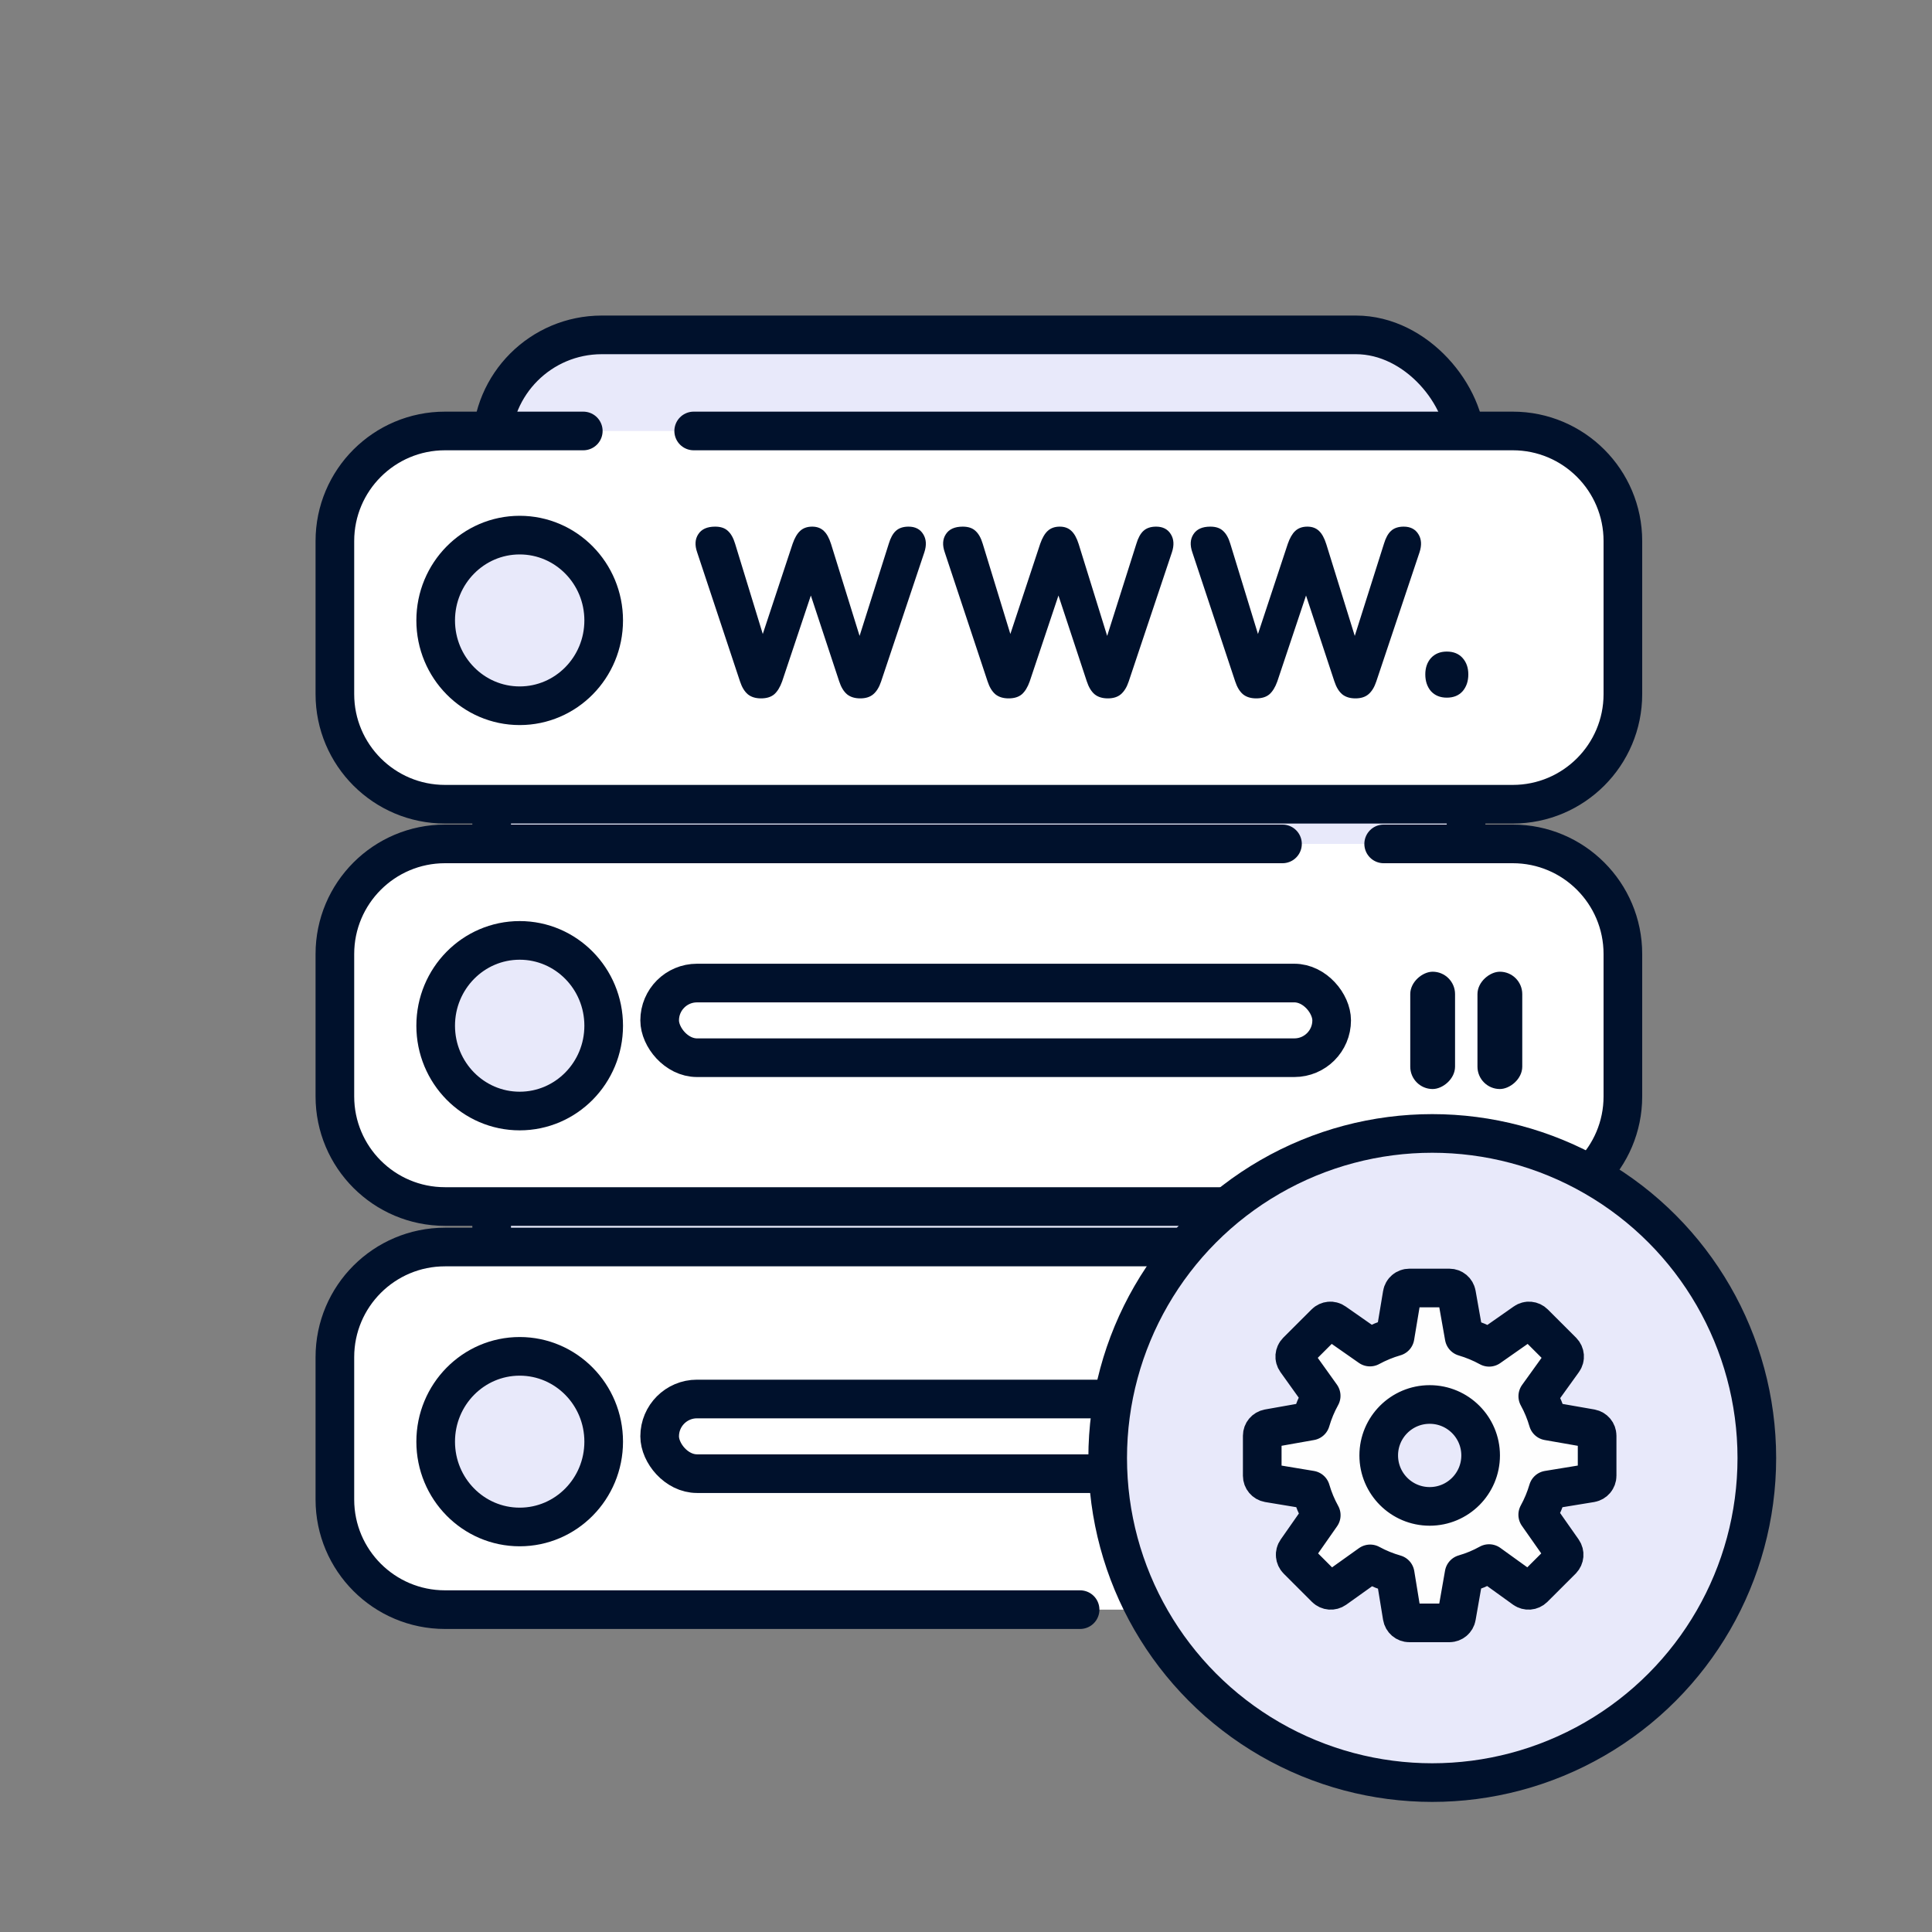 <?xml version="1.0" encoding="UTF-8"?>
<svg xmlns="http://www.w3.org/2000/svg" width="75" height="75" viewBox="0 0 75 75" fill="none">
  <rect x="0" y="0" width="75" height="75" fill="#808080" stroke="none"/>
  <rect x="19.086" y="13" width="37.826" height="48.261" rx="4.275" fill="#E8E9FA" stroke="#00112C" stroke-width="1.5"></rect>
  <rect x="13" y="16.73" width="50" height="14.491" rx="4.275" fill="white"></rect>
  <path d="M22.643 16.73H17.275C14.914 16.73 13 18.643 13 21.004V26.946C13 29.306 14.914 31.22 17.275 31.22H58.725C61.086 31.22 63 29.306 63 26.946V21.004C63 18.643 61.086 16.73 58.725 16.73H26.929" stroke="#00112C" stroke-width="1.5" stroke-linecap="round"></path>
  <rect x="13" y="32.76" width="50" height="14.077" rx="4.275" fill="white"></rect>
  <path d="M29.543 27.111C29.333 27.111 29.162 27.059 29.032 26.954C28.901 26.844 28.799 26.674 28.725 26.447L27.063 21.44C26.967 21.164 26.981 20.93 27.106 20.739C27.231 20.543 27.449 20.444 27.762 20.444C27.978 20.444 28.142 20.5 28.256 20.61C28.375 20.715 28.469 20.881 28.537 21.108L29.611 24.612L30.77 21.108C30.849 20.881 30.946 20.715 31.06 20.61C31.179 20.5 31.335 20.444 31.528 20.444C31.716 20.444 31.866 20.5 31.98 20.61C32.094 20.715 32.187 20.884 32.261 21.117L33.369 24.686L34.502 21.108C34.57 20.881 34.661 20.715 34.775 20.61C34.894 20.5 35.059 20.444 35.269 20.444C35.531 20.444 35.721 20.543 35.84 20.739C35.959 20.93 35.974 21.164 35.883 21.44L34.204 26.456C34.13 26.678 34.028 26.844 33.897 26.954C33.772 27.059 33.605 27.111 33.395 27.111C33.184 27.111 33.014 27.059 32.883 26.954C32.752 26.844 32.65 26.674 32.576 26.447L31.477 23.118L30.361 26.456C30.281 26.678 30.179 26.844 30.054 26.954C29.929 27.059 29.759 27.111 29.543 27.111Z" fill="#00112C"></path>
  <path d="M39.154 27.111C38.944 27.111 38.774 27.059 38.643 26.954C38.512 26.844 38.41 26.674 38.336 26.447L36.675 21.44C36.578 21.164 36.592 20.93 36.717 20.739C36.842 20.543 37.061 20.444 37.373 20.444C37.589 20.444 37.754 20.5 37.868 20.61C37.987 20.715 38.081 20.881 38.149 21.108L39.222 24.612L40.381 21.108C40.461 20.881 40.557 20.715 40.671 20.61C40.79 20.5 40.947 20.444 41.14 20.444C41.327 20.444 41.478 20.5 41.591 20.61C41.705 20.715 41.799 20.884 41.873 21.117L42.98 24.686L44.114 21.108C44.182 20.881 44.273 20.715 44.386 20.61C44.506 20.5 44.67 20.444 44.881 20.444C45.142 20.444 45.332 20.543 45.452 20.739C45.571 20.93 45.585 21.164 45.494 21.44L43.816 26.456C43.742 26.678 43.639 26.844 43.509 26.954C43.384 27.059 43.216 27.111 43.006 27.111C42.796 27.111 42.625 27.059 42.495 26.954C42.364 26.844 42.262 26.674 42.188 26.447L41.089 23.118L39.972 26.456C39.893 26.678 39.791 26.844 39.666 26.954C39.541 27.059 39.37 27.111 39.154 27.111Z" fill="#00112C"></path>
  <path d="M48.766 27.111C48.556 27.111 48.385 27.059 48.255 26.954C48.124 26.844 48.022 26.674 47.948 26.447L46.286 21.44C46.19 21.164 46.204 20.93 46.329 20.739C46.454 20.543 46.672 20.444 46.985 20.444C47.201 20.444 47.365 20.5 47.479 20.61C47.598 20.715 47.692 20.881 47.76 21.108L48.834 24.612L49.993 21.108C50.072 20.881 50.169 20.715 50.282 20.61C50.402 20.5 50.558 20.444 50.751 20.444C50.939 20.444 51.089 20.5 51.203 20.61C51.316 20.715 51.41 20.884 51.484 21.117L52.592 24.686L53.725 21.108C53.793 20.881 53.884 20.715 53.998 20.61C54.117 20.5 54.282 20.444 54.492 20.444C54.753 20.444 54.944 20.543 55.063 20.739C55.182 20.93 55.197 21.164 55.106 21.44L53.427 26.456C53.353 26.678 53.251 26.844 53.12 26.954C52.995 27.059 52.828 27.111 52.617 27.111C52.407 27.111 52.237 27.059 52.106 26.954C51.975 26.844 51.873 26.674 51.799 26.447L50.7 23.118L49.584 26.456C49.504 26.678 49.402 26.844 49.277 26.954C49.152 27.059 48.982 27.111 48.766 27.111Z" fill="#00112C"></path>
  <path d="M56.165 27.083C55.909 27.083 55.705 27 55.551 26.834C55.404 26.662 55.33 26.444 55.33 26.18C55.33 25.922 55.404 25.709 55.551 25.544C55.705 25.378 55.909 25.294 56.165 25.294C56.426 25.294 56.631 25.378 56.778 25.544C56.926 25.709 57 25.922 57 26.18C57 26.444 56.926 26.662 56.778 26.834C56.631 27 56.426 27.083 56.165 27.083Z" fill="#00112C"></path>
  <path d="M53.714 32.76H58.725C61.086 32.76 63 34.674 63 37.035V42.562C63 44.923 61.086 46.837 58.725 46.837H17.275C14.914 46.837 13 44.923 13 42.562V37.035C13 34.674 14.914 32.76 17.275 32.76H49.786" stroke="#00112C" stroke-width="1.5" stroke-linecap="round"></path>
  <rect x="13" y="48.409" width="50" height="14.077" rx="4.275" fill="white"></rect>
  <path d="M45.857 62.486H58.725C61.086 62.486 63 60.572 63 58.211V52.684C63 50.323 61.086 48.409 58.725 48.409H17.275C14.914 48.409 13 50.323 13 52.684V58.211C13 60.572 14.914 62.486 17.275 62.486H41.929" stroke="#00112C" stroke-width="1.5" stroke-linecap="round"></path>
  <rect x="25.608" y="38.162" width="26.087" height="2.898" rx="1.449" fill="white" stroke="#00112C" stroke-width="1.5"></rect>
  <rect x="25.608" y="54.309" width="26.087" height="2.898" rx="1.449" fill="white" stroke="#00112C" stroke-width="1.5"></rect>
  <rect x="56.485" y="37.722" width="4.554" height="1.739" rx="0.87" transform="rotate(90 56.485 37.722)" fill="#00112C"></rect>
  <rect x="56.485" y="53.371" width="4.554" height="1.739" rx="0.87" transform="rotate(90 56.485 53.371)" fill="#00112C"></rect>
  <rect x="59.094" y="37.722" width="4.554" height="1.739" rx="0.87" transform="rotate(90 59.094 37.722)" fill="#00112C"></rect>
  <rect x="59.094" y="53.371" width="4.554" height="1.739" rx="0.87" transform="rotate(90 59.094 53.371)" fill="#00112C"></rect>
  <ellipse cx="20.174" cy="24.085" rx="3.261" ry="3.312" fill="#E8E9FA" stroke="#00112C" stroke-width="1.5"></ellipse>
  <ellipse cx="20.174" cy="39.818" rx="3.261" ry="3.312" fill="#E8E9FA" stroke="#00112C" stroke-width="1.5"></ellipse>
  <ellipse cx="20.174" cy="55.965" rx="3.261" ry="3.312" fill="#E8E9FA" stroke="#00112C" stroke-width="1.5"></ellipse>
  <circle cx="55.6" cy="56.6" r="12.6" fill="#E8E9FA" stroke="#00112C" stroke-width="1.5" stroke-linejoin="round"></circle>
  <path fill-rule="evenodd" clip-rule="evenodd" d="M61.763 57.569L60.093 57.842C59.995 58.175 59.861 58.499 59.694 58.802L60.669 60.192C60.748 60.306 60.734 60.456 60.638 60.557L59.538 61.655C59.44 61.752 59.286 61.764 59.173 61.684L57.805 60.698C57.497 60.869 57.172 61.004 56.835 61.101L56.543 62.767C56.52 62.9 56.402 63 56.265 63H54.71C54.572 63 54.454 62.9 54.431 62.761L54.161 61.107C53.822 61.01 53.496 60.877 53.19 60.71L51.825 61.684C51.712 61.764 51.558 61.752 51.46 61.655L50.362 60.557C50.265 60.459 50.251 60.306 50.33 60.194L51.291 58.82C51.12 58.511 50.983 58.184 50.884 57.842L49.236 57.569C49.1 57.545 49 57.427 49 57.289V55.735C49 55.596 49.098 55.481 49.233 55.455L50.881 55.163C50.98 54.825 51.116 54.495 51.288 54.186L50.315 52.826C50.235 52.714 50.247 52.561 50.345 52.461L51.444 51.363C51.541 51.266 51.694 51.251 51.806 51.331L53.182 52.293C53.491 52.126 53.818 51.99 54.156 51.893L54.432 50.236C54.454 50.1 54.572 50 54.71 50H56.265C56.402 50 56.519 50.097 56.543 50.233L56.838 51.899C57.177 51.999 57.502 52.134 57.808 52.302L59.194 51.331C59.306 51.251 59.459 51.266 59.556 51.363L60.655 52.461C60.753 52.561 60.766 52.714 60.685 52.826L59.696 54.201C59.864 54.504 59.997 54.828 60.094 55.163L61.766 55.455C61.902 55.481 62 55.596 62 55.735V57.289C62 57.427 61.9 57.545 61.763 57.569ZM55.5 54.522C54.407 54.522 53.522 55.408 53.522 56.5C53.522 57.592 54.407 58.478 55.5 58.478C56.593 58.478 57.478 57.592 57.478 56.5C57.478 55.408 56.593 54.522 55.5 54.522Z" fill="#FEFEFE" stroke="#00112C" stroke-width="1.5" stroke-linejoin="round"></path>
</svg>
